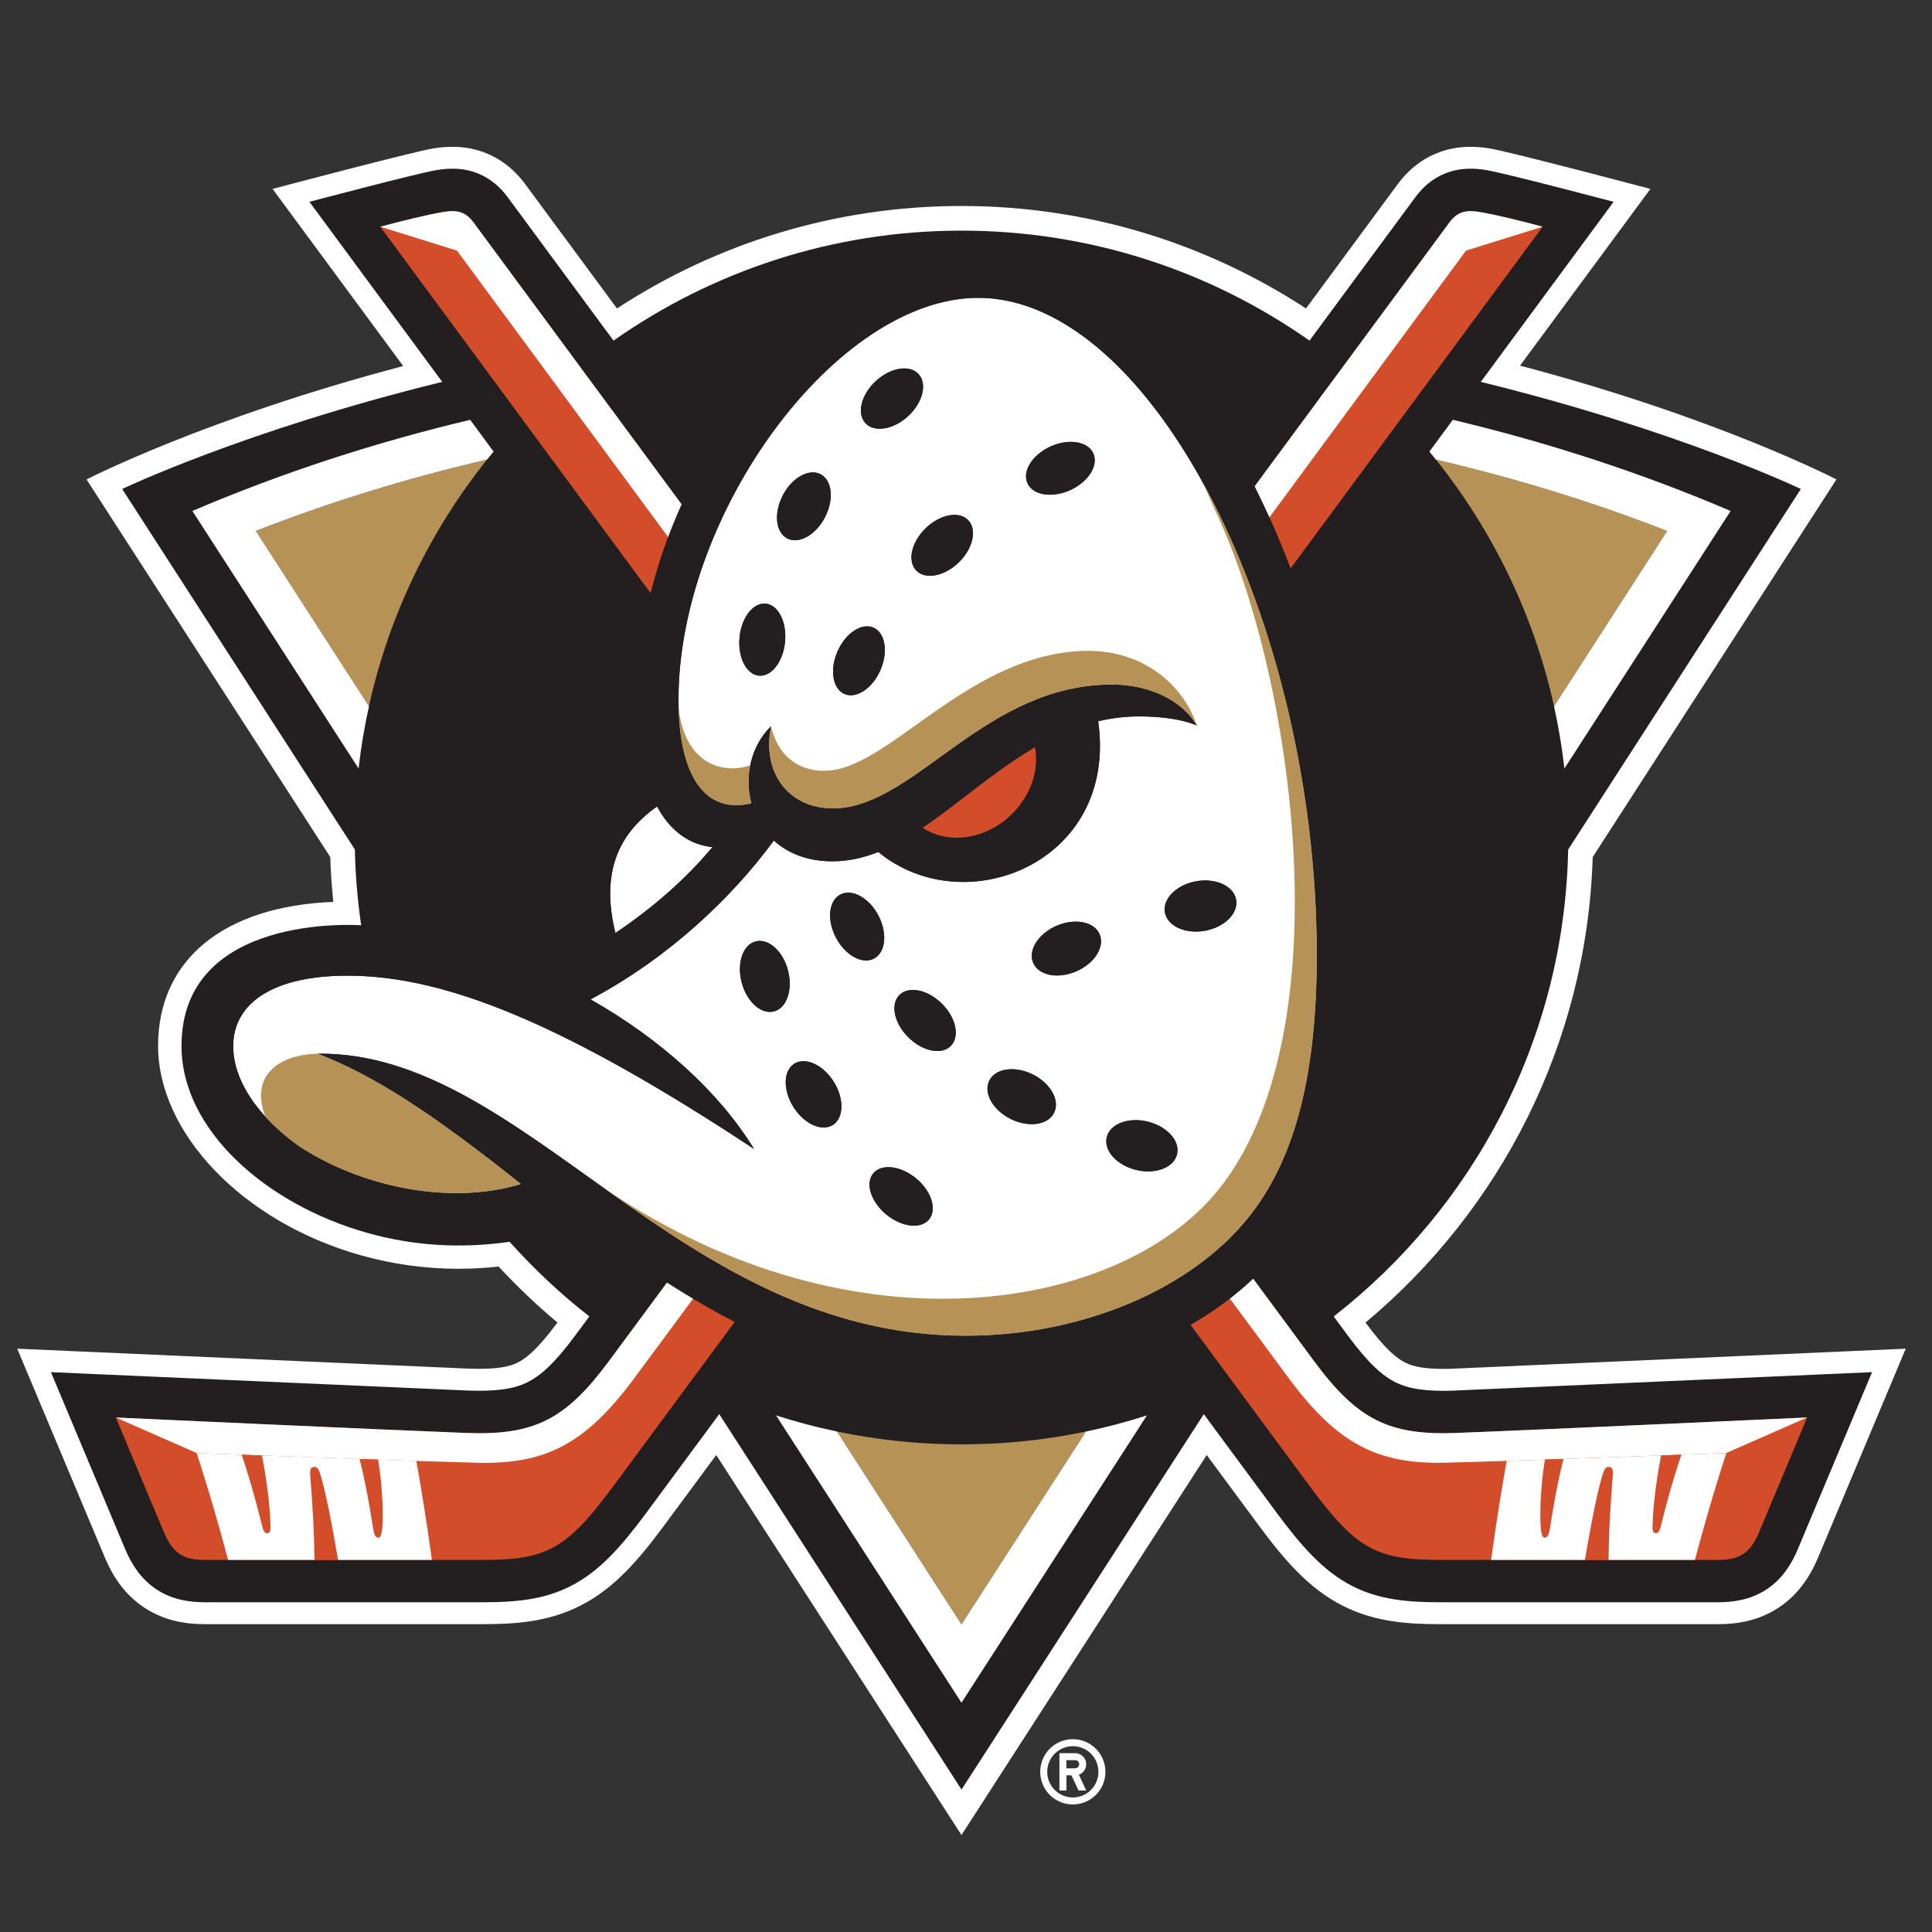 <?xml version="1.0" encoding="UTF-8"?>
<svg xmlns="http://www.w3.org/2000/svg" version="1.1" viewBox="0 0 500 500">
  <rect x="0" y="0" width="500" height="500" fill="#333333" stroke="none"/>
  <defs>
    <style>
      .cls-1 {
        fill: #231f20;
      }

      .cls-2 {
        fill: #d34d2a;
      }

      .cls-3 {
        fill: #b79257;
      }

      .cls-4 {
        fill: #fff;
      }
    </style>
  </defs>
  <!-- Generator: Adobe Illustrator 28.6.0, SVG Export Plug-In . SVG Version: 1.2.0 Build 709)  -->
  <g>
    <g id="Layer_1">
      <g>
        <g>
          <path class="cls-4" d="M376.38,354.22c-7.36.28-10.55-.54-12.55-1.5-2.21-1.06-5.2-3.37-10.44-10.44,34.75-29,57.33-72.13,58.8-120.47l63.07-97.73s-30.49-15.91-81.88-29.45c20.48-27.77,33.74-45.74,33.74-45.74,0,0-36.28-9.61-41.57-10.47-3.02-.49-8.18-1.01-13.72,1.23-4.59,1.86-7.81,4.93-10.05,7.94-.16.21-9.32,12.62-23.79,32.24-25.66-16.76-56.29-26.52-89.16-26.52s-63.5,9.75-89.16,26.52c-14.48-19.62-23.64-32.02-23.79-32.24-2.24-3.01-5.46-6.08-10.05-7.94-5.54-2.24-10.7-1.73-13.72-1.23-5.3.86-41.57,10.47-41.57,10.47,0,0,13.29,18.02,33.81,45.84-51.26,13.51-81.95,29.35-81.95,29.35l63.07,97.72c.12,3.91.4,7.78.79,11.61-28.41,1.11-45.35,15-45.35,37.29s21.58,45.48,52.48,54.17c8.23,2.32,16.74,3.49,25.3,3.49,3.41,0,6.89-.2,10.35-.58,4.77,5.14,9.84,9.99,15.23,14.48-5.24,7.08-8.23,9.38-10.44,10.44-2,.96-5.19,1.78-12.55,1.5.04,0-116.82-5.16-116.82-5.16l22.72,54.15c1.79,4.21,4.72,9.26,10.15,12.85,5.65,3.74,11.59,4.29,15.73,4.29h72c8.23,0,16.76-.56,25.02-4.72,9.04-4.55,15.46-12.27,21.78-20.79,1.75-2.36,6.49-8.77,13.5-18.26l63.47,98.34,63.47-98.34c7.01,9.49,11.75,15.9,13.5,18.26,6.32,8.51,12.74,16.24,21.78,20.79,8.26,4.16,16.79,4.72,25.02,4.72h72c4.14,0,10.08-.55,15.73-4.29,5.43-3.59,8.36-8.64,10.15-12.85l22.72-54.15s-116.86,5.16-116.82,5.16Z"/>
          <g>
            <path class="cls-1" d="M376.59,359.89c-7.77.29-12.02-.52-15.22-2.05-3.46-1.66-7.12-4.85-12.56-12.2-.56-.75-1.81-2.44-3.65-4.94,36.16-28.17,59.72-71.78,60.68-120.84l60.22-93.31s-31.61-15.14-82.83-27.72c20.81-28.21,34.37-46.6,34.37-46.6,0,0-28.03-7.41-32.96-8.22-2.64-.43-6.56-.77-10.67.89-3.39,1.37-5.84,3.66-7.63,6.07-.17.23-10.87,14.72-27.44,37.18-25.52-17.93-56.58-28.46-90.06-28.46s-64.55,10.54-90.06,28.46c-16.57-22.45-27.27-36.95-27.44-37.18-1.79-2.41-4.24-4.7-7.63-6.07-4.11-1.67-8.04-1.32-10.67-.89-4.93.8-32.96,8.22-32.96,8.22,0,0,13.56,18.38,34.37,46.6-51.22,12.57-82.83,27.72-82.83,27.72l60.22,93.31c.13,6.64.69,13.17,1.63,19.59-1.18-.05-46.5-3.07-46.5,31.25,0,21.75,21.93,41.01,48.08,48.37,11.9,3.35,24.23,4.13,36.83,2.3,6.3,7.03,13.19,13.52,20.64,19.32-1.84,2.49-3.09,4.18-3.65,4.93-5.44,7.35-9.1,10.54-12.56,12.2-3.2,1.54-7.45,2.35-15.22,2.05l-107.91-4.76,19.25,45.89c1.56,3.67,3.92,7.58,8.05,10.32,4.3,2.85,8.93,3.34,12.6,3.34h72c8.04,0,15.45-.58,22.47-4.11,7.73-3.89,13.47-10.61,19.77-19.1,2.19-2.95,8.91-12.05,18.82-25.47l62.7,97.16,62.7-97.16c9.91,13.42,16.64,22.53,18.82,25.47,6.3,8.49,12.05,15.21,19.77,19.1,7.02,3.53,14.43,4.11,22.47,4.11h72c3.67,0,8.3-.5,12.6-3.34,4.13-2.73,6.49-6.65,8.04-10.32l19.25-45.89-107.91,4.76Z"/>
            <path class="cls-3" d="M371.61,118.93c20.79,4.86,40.76,11.02,59.87,18.47l-29.29,45.39c-5.25-23.74-15.9-45.48-30.57-63.86ZM248.83,373.8c-11.04,0-21.82-1.15-32.22-3.32l32.22,49.92,32.22-49.92c-10.4,2.18-21.18,3.32-32.22,3.32ZM126.05,118.93c-20.79,4.86-40.76,11.02-59.87,18.47l29.29,45.39c5.25-23.74,15.9-45.48,30.57-63.86Z"/>
            <path class="cls-4" d="M375.99,108.65c24.75,5.89,48.76,13.7,71.89,23.59l-43.01,66.65c-.62-5.45-1.52-10.82-2.69-16.09l29.29-45.39c-19.1-7.46-39.08-13.62-59.87-18.47-.55-.69-1.11-1.38-1.68-2.06,2.07-2.8,4.09-5.54,6.06-8.22ZM281.05,370.48l-32.22,49.92-32.22-49.92c-5.36-1.12-10.62-2.52-15.77-4.17l47.99,74.35,47.99-74.35c-5.15,1.65-10.41,3.05-15.77,4.17ZM95.48,182.79l-29.29-45.39c19.1-7.46,39.08-13.62,59.87-18.47.55-.69,1.11-1.38,1.68-2.06-2.07-2.8-4.09-5.54-6.06-8.22-24.75,5.89-48.76,13.7-71.89,23.59l43.01,66.65c.62-5.45,1.52-10.82,2.69-16.09Z"/>
            <path class="cls-2" d="M324.69,125.89c28.78-38.99,49.81-67.49,50.45-68.35,2.08-2.79,4.31-3.25,7.74-2.69,4.08.67,11.39,2.48,16.36,3.82,0,0-28.16,38.17-65.24,88.45-2.83-7.45-5.94-14.55-9.3-21.23ZM176.41,130.55c-30.53-41.36-53.22-72.11-53.89-73.01-2.08-2.79-4.31-3.25-7.74-2.69-4.08.67-11.39,2.48-16.36,3.82,0,0,30.58,41.46,69.98,94.87,1.97-7.89,4.68-15.6,8.01-22.99ZM377.01,370.85c-17.68.67-25.75-3.47-37.01-18.69-2.07-2.79-7.63-10.32-15.69-21.24-4.81,4.52-10.25,8.51-16.22,11.93,16.49,22.34,28.02,37.95,31.08,42.07,11.87,15.99,17.1,18.78,33.44,18.78h72c5.42,0,8.24-1.55,10.55-6.98,2.31-5.43,12.53-29.88,12.53-29.88,0,0-69.39,3.2-90.68,4ZM172.63,331.91c-7.67,10.39-12.96,17.55-14.96,20.25-11.26,15.21-19.33,19.36-37.01,18.69-21.29-.81-90.68-4-90.68-4,0,0,10.23,24.45,12.53,29.88,2.31,5.43,5.13,6.98,10.55,6.98h72c16.34,0,21.57-2.8,33.44-18.78,3.09-4.16,14.86-20.09,31.65-42.84-5.63-2.91-11.44-6.29-17.52-10.17Z"/>
            <path class="cls-4" d="M118.26,64.86l-19.83-6.19c4.97-1.34,12.28-3.15,16.36-3.82,3.43-.56,5.66-.11,7.74,2.69.67.9,23.36,31.65,53.89,73.01-1.25,2.78-2.42,5.61-3.49,8.47-31.33-42.5-54.66-74.16-54.66-74.16ZM328.51,133.9c29.41-39.9,50.89-69.04,50.89-69.04l19.83-6.19c-4.97-1.34-12.28-3.15-16.36-3.82-3.43-.56-5.66-.11-7.74,2.69-.64.86-21.67,29.36-50.45,68.35,1.31,2.61,2.59,5.28,3.82,8.01ZM172.63,331.91c-7.67,10.39-12.96,17.55-14.96,20.25-11.26,15.21-19.33,19.36-37.01,18.69-21.28-.81-90.59-4-90.68-4l20.94,9.2s56.38,2.13,72.9,2.51c17.31.4,27.59-4.88,39.86-21.25,1.51-2.02,7.16-9.65,15.71-21.22-2.22-1.32-4.47-2.71-6.76-4.17ZM377.01,370.85c-17.68.67-25.75-3.47-37.01-18.69-2.07-2.79-7.63-10.32-15.69-21.24-1.91,1.8-3.93,3.51-6.04,5.14,8.55,11.58,14.21,19.22,15.72,21.24,12.27,16.36,22.56,21.64,39.86,21.25,16.51-.38,72.9-2.51,72.9-2.51l20.94-9.2c-.09,0-69.41,3.2-90.68,4Z"/>
            <path class="cls-2" d="M417.23,383.69c-.51,6.96-.89,12.97-.95,20.02h-6.12c.66-3.95,2.68-15.63,4.35-21.36.56-1.92.93-2.89,2.03-2.69,1.16.21.85,1.75.68,4.03ZM399.67,397.94c.89.08,1.2-.87,1.46-2.6,1.86-11.98,3.48-17.73,3.48-17.73l-.06-.03c-1.6.06-3.19.11-4.76.16-.52,3.32-1.38,9.93-1.13,16.64.08,2.22.42,3.5,1.01,3.55ZM427.66,394.72c-.04,1.56.19,1.98.76,2.07.64.1,1.04-.39,1.4-1.87,2.43-9.87,4.71-16.71,5.3-18.44-1.63.06-3.4.13-5.26.19-.76,4.02-2.03,11.55-2.21,18.05ZM93.05,377.61s1.62,5.75,3.48,17.73c.27,1.73.58,2.67,1.46,2.6.59-.05.92-1.33,1.01-3.55.25-6.71-.61-13.32-1.13-16.64-1.57-.05-3.16-.11-4.76-.16l-.06.03ZM69.24,396.79c.57-.09.8-.51.76-2.07-.18-6.5-1.44-14.03-2.21-18.05-1.86-.07-3.62-.13-5.26-.19.59,1.73,2.87,8.57,5.3,18.44.36,1.48.77,1.96,1.41,1.87ZM83.15,382.35c-.56-1.92-.93-2.89-2.03-2.69-1.16.21-.85,1.75-.68,4.03.51,6.96.89,12.97.95,20.02h6.12c-.66-3.95-2.68-15.63-4.35-21.36Z"/>
            <path class="cls-4" d="M107.75,378.08c.87,4.9,2.54,14.67,4.03,25.63h-24.29c-.66-3.95-2.68-15.63-4.35-21.36-.56-1.92-.93-2.89-2.03-2.69-1.16.21-.85,1.75-.68,4.03.51,6.96.89,12.97.95,20.02h-22.35c-3.61-13.51-6.48-22.64-8.15-27.68l.04.02s4.63.18,11.62.43c.6,1.74,2.88,8.58,5.3,18.44.36,1.48.77,1.96,1.41,1.87.57-.09.8-.51.76-2.07-.18-6.49-1.44-14.03-2.21-18.05,7.45.27,16.5.6,25.31.91l-.06.03s1.62,5.75,3.48,17.73c.27,1.73.58,2.67,1.46,2.6.59-.05.92-1.33,1.01-3.55.25-6.71-.61-13.32-1.13-16.64,3.43.12,6.76.23,9.89.33ZM446.75,376.05s-4.63.18-11.62.43c-.6,1.74-2.88,8.58-5.3,18.44-.36,1.48-.77,1.96-1.4,1.87-.57-.09-.8-.51-.76-2.07.18-6.49,1.44-14.03,2.21-18.05-7.45.27-16.5.6-25.31.91l.06.03s-1.62,5.75-3.48,17.73c-.27,1.73-.58,2.67-1.46,2.6-.59-.05-.92-1.33-1.01-3.55-.25-6.71.61-13.32,1.13-16.64-3.43.12-6.76.23-9.89.33-.87,4.9-2.54,14.67-4.03,25.63h24.29c.66-3.95,2.68-15.63,4.35-21.36.56-1.92.93-2.89,2.03-2.69,1.16.21.85,1.75.68,4.03-.51,6.96-.89,12.97-.95,20.02h22.35c3.61-13.51,6.48-22.64,8.15-27.68l-.04.02Z"/>
            <g>
              <path class="cls-4" d="M253.18,77.08c-36.72,0-77.59,55.74-77.59,104,0,20.01,7.03,29.71,18.89,26.83-1.86-6.95-.19-14.79,5.07-19.96h0c-2.57,12.28,4.9,21.83,17.03,21.25,20.68-1,38.47-32.03,71.26-32.03,9.46,0,18.07,4.02,21.9,10.61h0s0,0,0,0c0,0,0,0,0,0-.02-.01-4.54-2.37-14.99-2.37-3.69,0-7.19.46-10.54,1.25,5.17,36.58-34.48,52.28-56.91,33.84-3.83,1.51-7.77,2.41-11.9,2.41-6.51,0-11.55-2.12-15.13-5.38-10.61,14.46-26.82,30.14-47.44,41.12,18.04,10.22,33.28,23.94,42.3,38.69-49.11-32.43-79.85-44.84-105.22-44.84-18.94,0-29.56,6.91-29.56,18.28,0,8.99,6.65,18.41,16.8,25.68,15.6,10.45,38.98,15.73,57.68,9.96-23.65-18.85-38.28-28.17-52.59-33.72,53.96-.7,93.07,73,167.65,73,30.22,0,58.85-12.1,73.82-31.38,11.75-15.13,17.08-36.99,17.08-67.07,0-86.58-42.65-170.16-87.61-170.16ZM203.17,166.09c-.48,5.15-3.51,9.07-6.76,8.77-3.25-.3-5.5-4.72-5.02-9.87.48-5.15,3.51-9.07,6.76-8.77,3.25.3,5.5,4.72,5.02,9.87ZM213.5,133.87c-2.38,4.59-6.76,7.03-9.77,5.47-3.01-1.57-3.53-6.55-1.14-11.14,2.38-4.59,6.76-7.03,9.77-5.47,3.01,1.57,3.53,6.55,1.14,11.14ZM227.84,173.44c-2.07,4.74-6.24,7.49-9.3,6.15-3.06-1.34-3.87-6.27-1.79-11,2.07-4.73,6.24-7.49,9.3-6.15,3.06,1.34,3.87,6.27,1.79,11ZM223.98,109.51c-2.31-2.5-1.11-7.37,2.68-10.88,3.79-3.51,8.74-4.33,11.06-1.83,2.31,2.5,1.11,7.37-2.68,10.88-3.79,3.51-8.74,4.33-11.06,1.83ZM248.14,145.54c-3.7,3.61-8.63,4.56-11,2.12-2.37-2.43-1.29-7.33,2.41-10.94,3.7-3.61,8.63-4.56,11-2.12,2.37,2.43,1.29,7.33-2.41,10.94ZM276.99,126.83c-4.7,2.14-9.67,1.35-11.08-1.76-1.42-3.11,1.25-7.37,5.95-9.51,4.7-2.14,9.67-1.35,11.08,1.76,1.42,3.11-1.25,7.37-5.95,9.51ZM200.3,261.75c-3.31.86-7.05-2.49-8.36-7.49-1.31-5,.31-9.76,3.62-10.62,3.31-.87,7.05,2.49,8.36,7.49,1.31,5-.31,9.76-3.62,10.62ZM215.53,291.14c-2.88,1.81-7.44-.28-10.19-4.65-2.75-4.38-2.65-9.39.23-11.2,2.88-1.81,7.44.28,10.19,4.65,2.75,4.38,2.65,9.39-.23,11.2ZM216.36,242.68c-2.41-4.57-1.92-9.57,1.11-11.17,3.02-1.6,7.43.82,9.84,5.39,2.41,4.57,1.92,9.57-1.11,11.17-3.02,1.6-7.43-.82-9.84-5.39ZM240.43,315.59c-2.13,2.58-7.09,2-11.07-1.29-3.98-3.29-5.49-8.05-3.36-10.63,2.13-2.58,7.09-2,11.07,1.29,3.99,3.29,5.49,8.05,3.36,10.63ZM246.07,270.68c-2.39,2.42-7.3,1.43-10.98-2.21-3.67-3.63-4.72-8.54-2.33-10.95,2.39-2.42,7.3-1.43,10.98,2.21,3.67,3.63,4.72,8.54,2.33,10.95ZM272.8,287.98c-1.58,3.18-6.61,3.9-11.24,1.6-4.63-2.3-7.1-6.74-5.53-9.92,1.58-3.18,6.61-3.9,11.24-1.6,4.63,2.3,7.1,6.74,5.53,9.92ZM278.54,251.38c-4.74,2.05-9.73,1.08-11.14-2.17-1.41-3.26,1.29-7.56,6.03-9.61,4.74-2.05,9.73-1.08,11.14,2.17s-1.29,7.56-6.03,9.61ZM304.61,298.75c-.85,3.45-5.6,5.24-10.62,4.01-5.02-1.23-8.4-5.03-7.56-8.47.85-3.45,5.6-5.24,10.62-4.01,5.02,1.23,8.4,5.03,7.56,8.47ZM311.84,240.88c-5.09.92-9.73-1.2-10.36-4.74-.64-3.53,2.97-7.14,8.06-8.06,5.09-.92,9.73,1.2,10.36,4.74.64,3.53-2.97,7.14-8.06,8.06ZM159.27,241.47c-3.48-14.19-.37-24.94,10.78-32.75,3.35,6.24,8.22,9.87,14.33,10.52-6.86,8.2-15.19,15.54-25.11,22.23Z"/>
              <path class="cls-1" d="M252.61,65.93c-41.51,0-87.81,58.82-87.81,116,0,5.94.5,11.24,1.46,15.86-17.47,10.98-23.72,29.06-17.87,50.41-2.53,1.44-5.15,2.85-7.86,4.24-14.41-4.83-23.32-6.75-35.82-8.37-15.95-1.76-32.85-.12-43.27,7.31-3.23,2.3-5.67,5.09-7.32,8.28-1.64,3.18-2.53,6.87-2.53,11.06,0,4.78,1.09,9.24,3.05,13.37,2.68,5.66,6.99,10.76,12.45,15.24,7.7,6.67,17.82,12.08,29.19,15.28,13.96,3.93,33.78,3.33,49.26-1.33,1.15.71,2.4,1.48,3.77,2.31,40.36,30.38,67.76,41.67,100.59,41.67,35.66,0,66.93-13.64,83.9-37.11,11.93-16.5,18.79-40.22,18.37-73.76-1.18-94.04-45.9-180.47-99.57-180.47ZM170.05,208.71c3.35,6.24,8.22,9.87,14.33,10.52-6.86,8.2-15.19,15.54-25.11,22.23-3.48-14.19-.37-24.94,10.78-32.75ZM323.71,314.31c-14.97,19.28-43.6,31.38-73.82,31.38-74.59,0-113.7-73.7-167.65-72.99,14.31,5.55,28.94,14.88,52.59,33.72-18.7,5.76-42.08.49-57.68-9.96-10.15-7.27-16.8-16.69-16.8-25.68,0-11.36,10.62-18.28,29.56-18.28,16.48,0,35.23,5.24,59.81,17.8,13.26,6.77,28.2,15.67,45.41,27.03-9.02-14.75-24.26-28.47-42.3-38.69,20.62-10.98,36.84-26.66,47.44-41.12,3.58,3.26,8.62,5.38,15.13,5.38,4.13,0,8.07-.9,11.9-2.41,22.43,18.44,62.08,2.73,56.91-33.84,3.36-.78,6.85-1.25,10.54-1.25,10.46,0,14.98,2.37,14.99,2.37,0,0,0,0,0,0h0c-3.82-6.58-12.44-10.61-21.9-10.61-32.8,0-50.58,31.04-71.26,32.03-12.13.59-19.6-8.97-17.03-21.25h0c-5.26,5.17-6.94,13.01-5.07,19.96-11.86,2.88-18.89-6.82-18.89-26.83,0-48.26,40.87-104,77.59-104,44.97,0,87.61,83.58,87.61,170.16,0,30.09-5.33,51.94-17.08,67.07Z"/>
              <path class="cls-2" d="M254.97,215.28c-5.88,2.44-11.86,1.84-16.18-1.06,9.34-6.28,18.56-14.7,29.05-20.81,1.67,8.55-3.84,18.12-12.87,21.87Z"/>
              <path class="cls-1" d="M203.17,166.09c-.48,5.15-3.51,9.07-6.76,8.77-3.25-.3-5.5-4.72-5.02-9.87.48-5.15,3.51-9.07,6.76-8.77,3.25.3,5.5,4.72,5.02,9.87ZM212.36,122.73c-3.01-1.57-7.39.88-9.77,5.47-2.38,4.59-1.87,9.57,1.14,11.14,3.01,1.57,7.39-.88,9.77-5.47,2.38-4.59,1.87-9.57-1.14-11.14ZM237.71,96.8c-2.31-2.5-7.26-1.68-11.06,1.83-3.79,3.51-4.99,8.38-2.68,10.88,2.31,2.5,7.26,1.68,11.06-1.83,3.79-3.51,4.99-8.38,2.68-10.88ZM226.05,162.44c-3.06-1.34-7.23,1.41-9.3,6.15-2.07,4.73-1.27,9.66,1.79,11,3.06,1.34,7.23-1.41,9.3-6.15,2.07-4.74,1.27-9.66-1.79-11ZM250.55,134.6c-2.37-2.43-7.29-1.48-11,2.12-3.7,3.61-4.78,8.5-2.41,10.94,2.37,2.43,7.29,1.48,11-2.12,3.7-3.61,4.78-8.5,2.41-10.94ZM282.94,117.32c-1.42-3.11-6.38-3.9-11.08-1.76-4.7,2.14-7.37,6.4-5.95,9.51,1.42,3.11,6.38,3.9,11.08,1.76,4.7-2.14,7.37-6.4,5.95-9.51ZM226,303.67c-2.13,2.58-.63,7.34,3.36,10.63,3.98,3.29,8.94,3.87,11.07,1.29,2.13-2.58.63-7.34-3.36-10.63-3.98-3.29-8.94-3.87-11.07-1.29ZM205.57,275.29c-2.88,1.81-2.98,6.82-.23,11.2,2.75,4.38,7.31,6.46,10.19,4.65,2.88-1.81,2.98-6.82.23-11.2-2.75-4.38-7.31-6.46-10.19-4.65ZM195.57,243.64c-3.31.86-4.93,5.62-3.62,10.62,1.31,5,5.05,8.35,8.36,7.49,3.31-.86,4.93-5.62,3.62-10.62-1.31-5-5.05-8.35-8.36-7.49ZM256.03,279.66c-1.58,3.18.9,7.62,5.53,9.92,4.63,2.3,9.66,1.58,11.24-1.6,1.58-3.18-.9-7.62-5.53-9.92-4.63-2.3-9.66-1.58-11.24,1.6ZM286.43,294.29c-.85,3.45,2.54,7.24,7.56,8.48,5.02,1.23,9.77-.56,10.62-4.01.85-3.45-2.54-7.24-7.56-8.48-5.02-1.23-9.77.56-10.62,4.01ZM232.76,257.52c-2.39,2.42-1.35,7.32,2.33,10.95,3.67,3.63,8.59,4.62,10.98,2.21,2.39-2.42,1.35-7.32-2.33-10.95-3.68-3.63-8.59-4.62-10.98-2.21ZM217.47,231.52c-3.02,1.6-3.52,6.59-1.11,11.17s6.82,6.98,9.84,5.39c3.02-1.6,3.52-6.59,1.11-11.17-2.41-4.57-6.82-6.98-9.84-5.39ZM284.57,241.77c-1.41-3.26-6.4-4.23-11.14-2.17-4.74,2.05-7.44,6.36-6.03,9.61,1.41,3.26,6.4,4.23,11.14,2.17,4.74-2.05,7.44-6.36,6.03-9.61ZM319.9,232.82c-.64-3.53-5.28-5.66-10.36-4.74-5.09.92-8.69,4.53-8.05,8.06.64,3.53,5.28,5.66,10.36,4.74,5.09-.92,8.69-4.53,8.05-8.06Z"/>
              <path class="cls-3" d="M77.15,296.46c15.6,10.45,38.98,15.73,57.68,9.96-23.65-18.85-38.28-28.17-52.59-33.72-10.44.23-17.63,5.96-13.51,16.36,2.4,2.63,5.24,5.12,8.42,7.4ZM249.89,345.69c30.22,0,58.85-12.1,73.82-31.38,11.75-15.13,17.08-36.99,17.08-67.07,0-45.51-11.78-90.2-29.5-122.35,1.32,3.01,2.73,6.14,4.17,9.32,19.86,43.62,31.96,134.25-.33,173.93-25.96,31.91-96.81,43.3-161.51-2.55,27.11,19.37,56.7,40.11,96.26,40.11ZM280.62,168.45c-29.31.77-49.6,29.22-65.63,30.92-7.97.85-13.75-3.73-15.44-11.42-2.57,12.28,4.9,21.83,17.03,21.25,20.68-1,38.47-32.03,71.26-32.03,9.46,0,18.07,4.02,21.9,10.61-3.2-9.87-13.34-19.74-29.12-19.33ZM194.48,207.92c-11.45,2.78-18.4-6.16-18.87-24.8,1.68,15.05,11.86,17.25,18.55,14.94-.66,3.24-.55,6.64.31,9.85Z"/>
            </g>
          </g>
        </g>
        <g>
          <path class="cls-4" d="M277.65,450.1c-4.67,0-8.44,3.78-8.44,8.45s3.77,8.44,8.44,8.44,8.43-3.78,8.43-8.44-3.77-8.45-8.43-8.45ZM277.65,465.18c-3.67,0-6.63-2.97-6.63-6.63s2.95-6.64,6.63-6.64,6.62,2.97,6.62,6.64-2.96,6.63-6.62,6.63Z"/>
          <path class="cls-4" d="M281.11,456.59c0-1.58-1.28-2.87-2.86-2.87h-4.07v9.65h1.81v-3.91h1.3l1.83,3.91h1.99l-1.9-4.08c1.11-.39,1.9-1.46,1.9-2.7ZM278.25,457.64h-2.27v-2.11h2.27c.59,0,1.05.47,1.05,1.05s-.47,1.05-1.05,1.05Z"/>
        </g>
      </g>
    </g>
  </g>
</svg>